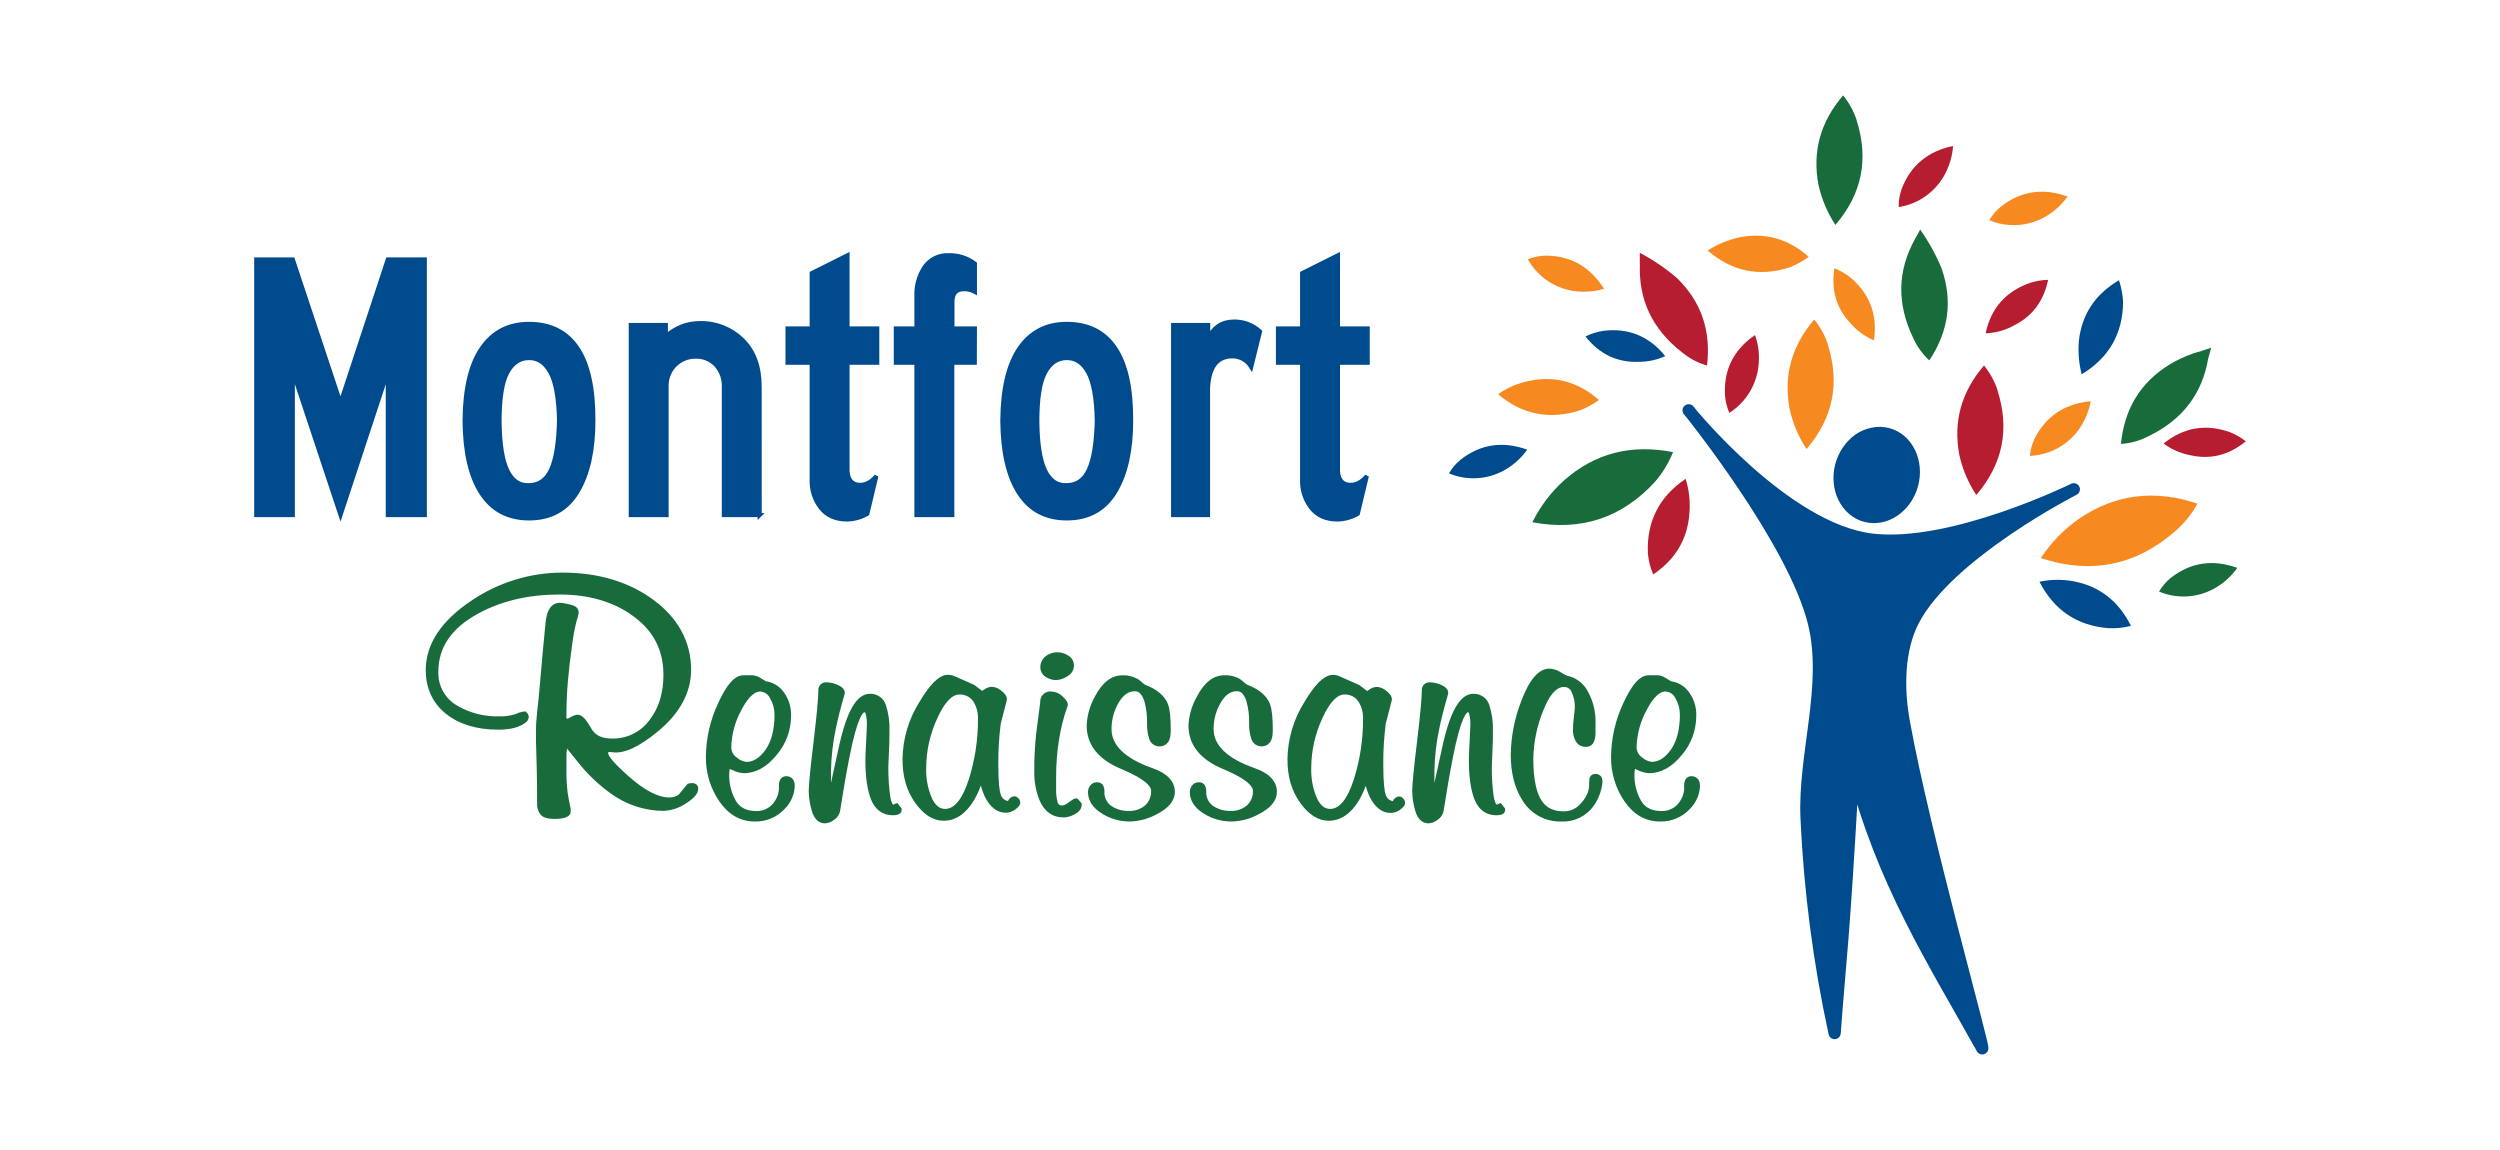 <?xml version="1.0" encoding="UTF-8"?>
<svg id="Layer_2_copy" xmlns="http://www.w3.org/2000/svg" xmlns:xlink="http://www.w3.org/1999/xlink" version="1.1" viewBox="0 0 612 281.478">
  <!-- Generator: Adobe Illustrator 29.2.1, SVG Export Plug-In . SVG Version: 2.1.0 Build 116)  -->
  <defs>
    <style>
      .st0 {
        stroke-linejoin: round;
        stroke-width: 3px;
      }

      .st0, .st1, .st2 {
        fill: #004b8d;
      }

      .st0, .st2 {
        stroke: #004b8d;
      }

      .st3 {
        fill: #f6891f;
      }

      .st4 {
        fill: #186c3c;
      }

      .st5 {
        fill: #b71d30;
      }
    </style>
  </defs>
  <g id="Layer_2">
    <g id="Layer_1-2">
      <path class="st0" d="M413.409,100.451h0s25.688,31.787,30.656,52.05c3.755,15.317-2.506,32.238-1.811,47.769.803,17.701,3.098,35.303,6.86,52.619,1.427-19.398,2.048-20.107,4.561-64.942,7.097,27.928,19.826,47.57,31.58,68.682.577,0-14.215-52.234-19.22-79.956-1.478-8.132-1.353-17.623,2.292-24.705,8.457-16.441,39.335-32.186,39.335-32.186,0,0-29.732,14.652-49.425,12.33-21.371-2.528-44.864-31.654-44.864-31.654l.037-.007ZM460.307,105.988c-2.517-.017-4.927,1.014-6.653,2.846-3.881,3.918-4.435,10.408-1.249,14.533s8.871,4.273,12.767.355,4.435-10.408,1.271-14.533c-1.447-1.943-3.7-3.121-6.121-3.201l-.015 0Z"/>
      <path class="st2" d="M103.995,126.095h-9.063v-35.143l-11.576,35.143-11.673-35.143v35.143h-8.96v-62.591h8.96l11.673,35.106,11.576-35.106h9.063v62.591Z"/>
      <path class="st2" d="M145.259,103.002c0,7.284-1.306,13.089-3.918,17.416-2.612,4.327-6.555,6.49-11.828,6.49-5.106,0-8.996-2.055-11.673-6.165s-4.046-10.024-4.11-17.742c.059-7.841,1.459-13.755,4.199-17.742s6.599-5.978,11.576-5.973c5.229,0,9.171,1.971,11.828,5.914s3.965,9.876,3.925,17.801ZM136.854,102.817c-.123-5.475-.838-9.381-2.144-11.717-1.306-2.336-3.048-3.484-5.226-3.445-2.242,0-4.002,1.168-5.278,3.504-1.276,2.336-1.915,6.343-1.915,12.02.064,5.539.702,9.553,1.915,12.042s2.972,3.672,5.278,3.548c2.489,0,4.31-1.291,5.463-3.874,1.153-2.582,1.789-6.611,1.907-12.086v.007Z"/>
      <path class="st2" d="M185.969,126.095h-8.775v-31.41c.081-1.956-.606-3.866-1.915-5.322-1.291-1.374-3.114-2.12-4.997-2.048-1.866-.027-3.666.695-4.997,2.003-1.429,1.41-2.192,3.361-2.099,5.367v31.41h-8.775v-46.535h8.59v2.802c2.252-2.109,5.224-3.278,8.309-3.267,3.9-.101,7.673,1.388,10.453,4.125,2.799,2.74,4.199,6.567,4.199,11.48l.007,31.395Z"/>
      <path class="st2" d="M214.541,116.537l-2.218,9.24c-1.505.874-3.206,1.355-4.945,1.397-2.863,0-5.042-.986-6.535-2.957-1.494-1.966-2.252-4.393-2.144-6.86v-28.549h-5.914v-8.405h5.914v-13.535l8.775-4.391v17.926h7.281v8.405h-7.281v26.612c.187,2.178,1.215,3.267,3.083,3.267,1.409.01,2.738-.707,3.984-2.151Z"/>
      <path class="st2" d="M238.625,88.808h-5.507v37.287h-8.775v-37.287h-5.042v-8.405h5.042v-7.843c-.117-2.585.604-5.139,2.055-7.281,1.369-1.876,3.595-2.93,5.914-2.802,2.287-.045,4.523.678,6.35,2.055v6.912c-.828-.454-1.762-.679-2.706-.651-1.868,0-2.802,1.028-2.802,3.083v6.535h5.507l-.037,8.398Z"/>
      <path class="st2" d="M276.902,103.002c0,7.284-1.306,13.089-3.918,17.416-2.612,4.327-6.555,6.49-11.828,6.49-5.106,0-8.996-2.055-11.673-6.165s-4.046-10.024-4.11-17.742c.059-7.841,1.459-13.755,4.199-17.742,2.74-3.987,6.599-5.978,11.576-5.973,5.229,0,9.171,1.971,11.828,5.914,2.656,3.943,3.965,9.876,3.925,17.801ZM268.497,102.817c-.123-5.475-.838-9.381-2.144-11.717s-3.048-3.484-5.226-3.445c-2.242,0-4.002,1.168-5.278,3.504-1.276,2.336-1.915,6.343-1.915,12.02.064,5.539.702,9.553,1.915,12.042s2.972,3.672,5.278,3.548c2.489,0,4.31-1.291,5.463-3.874s1.791-6.611,1.915-12.086l-.007.007Z"/>
      <path class="st2" d="M308.46,81.15l-2.159,8.686c-.985-1.633-2.757-2.628-4.665-2.617-3.8.064-5.771,2.775-5.914,8.132v30.745h-8.546v-46.535h8.59v3.267c1.306-2.696,3.339-4.063,6.099-4.103,2.433-.1,4.806.772,6.594,2.425Z"/>
      <path class="st2" d="M334.607,116.537l-2.218,9.24c-1.508.874-3.211,1.354-4.953,1.397-2.863,0-5.042-.986-6.535-2.957-1.494-1.966-2.253-4.393-2.144-6.86v-28.549h-5.914v-8.405h5.914v-13.535l8.775-4.391v17.926h7.281v8.405h-7.281v26.612c.187,2.178,1.215,3.267,3.083,3.267,1.414.01,2.745-.707,3.992-2.151Z"/>
      <path class="st3" d="M499.589,136.629c2.513-3.833,5.744-7.144,9.514-9.751,8.767-5.914,18.481-7.097,28.83-3.585-1.415,2.58-3.28,4.886-5.507,6.808-9.677,8.383-20.58,10.534-32.807,6.527h-.03Z"/>
      <path class="st1" d="M499.242,142.418c2.781-.604,5.655-.639,8.449-.103,6.335,1.235,10.941,4.857,13.964,10.896-1.759.45-3.574.644-5.389.577-7.777-.577-13.447-4.435-17.002-11.369h-.022Z"/>
      <path class="st1" d="M509.591,91.632c-.684-2.673-.916-5.441-.687-8.191.739-6.483,3.97-11.406,9.824-14.844.566,1.717.904,3.502,1.005,5.308-.067,7.821-3.474,13.676-10.15,17.742l.007-.015Z"/>
      <path class="st5" d="M535.864,111.362c5.066,1.247,9.704.133,13.912-3.341-1.18-.915-2.481-1.661-3.866-2.218-5.914-2.107-11.347-1.19-16.263,2.772,1.837,1.369,3.952,2.32,6.195,2.787h.022Z"/>
      <path class="st4" d="M541.312,85.119l-2.41.806c-2.771.737-5.422,1.867-7.873,3.356-7.082,4.391-10.963,10.8-11.828,19.39,2.298-.139,4.541-.755,6.587-1.811,8.412-4.007,13.306-10.386,14.785-19.131l.739-2.609Z"/>
      <path class="st1" d="M401.005,88.586c-5.219.138-9.514-1.939-12.885-6.232,1.346-.643,2.773-1.099,4.243-1.353,6.195-.798,11.347,1.264,15.28,6.18-2.089.946-4.36,1.42-6.653,1.39l.015.015Z"/>
      <path class="st5" d="M401.419,64.487v-2.602c3.243,1.709,6.285,3.775,9.07,6.158,5.98,5.803,8.405,12.892,7.392,21.438-2.214-.625-4.274-1.705-6.047-3.171-7.392-5.714-10.771-12.988-10.386-21.859l-.03.037Z"/>
      <path class="st3" d="M453.21,79.368c-3.632-3.75-5.012-8.316-4.14-13.698,1.382.559,2.68,1.305,3.859,2.218,4.783,4.014,6.749,9.203,5.803,15.42-2.109-.893-3.997-2.238-5.529-3.94h.007Z"/>
      <path class="st4" d="M468.808,58.477l1.249-2.269c2.096,2.958,3.854,6.142,5.241,9.492,2.75,7.873,1.767,15.302-2.994,22.524-1.698-1.552-3.055-3.44-3.984-5.544-4.029-8.405-3.822-16.463.488-24.203Z"/>
      <path class="st5" d="M492.648,79.841c4.726-2.213,7.636-5.993,8.73-11.34-1.493.043-2.973.292-4.398.739-5.914,2.055-9.61,6.21-10.896,12.36,2.288-.087,4.529-.675,6.564-1.722v-.037Z"/>
      <path class="st3" d="M392.674,70.704c-2.178.642-4.461.853-6.72.621-5.027-.52-9.487-3.454-11.953-7.865,1.38-.548,2.847-.846,4.332-.88,6.247,0,10.97,2.794,14.341,8.132l0-.007Z"/>
      <path class="st1" d="M373.875,110.061c-1.318,1.851-2.985,3.426-4.909,4.635-4.279,2.694-9.603,3.136-14.267,1.183.753-1.282,1.727-2.42,2.876-3.364,4.923-3.837,10.349-4.568,16.263-2.447l.037-.007Z"/>
      <path class="st3" d="M506.146,48.099c-1.319,1.848-2.986,3.42-4.909,4.628-4.277,2.692-9.597,3.133-14.26,1.183.752-1.282,1.726-2.421,2.876-3.364,4.931-3.837,10.349-4.568,16.263-2.447l.03 0Z"/>
      <path class="st5" d="M478.107,35.731c-.161,2.267-.767,4.479-1.782,6.513-2.241,4.524-6.543,7.676-11.532,8.449-.025-1.486.212-2.965.702-4.369,2.218-5.84,6.454-9.3,12.619-10.593h-.007Z"/>
      <path class="st4" d="M547.706,139.002c-1.318,1.851-2.985,3.425-4.909,4.635-4.277,2.692-9.597,3.133-14.26,1.183.752-1.282,1.726-2.421,2.876-3.364,4.923-3.837,10.349-4.568,16.263-2.447l.03-.007Z"/>
      <path class="st3" d="M418.03,61.331c2.329-1.481,4.891-2.56,7.577-3.193,6.394-1.308,12.072.237,17.165,4.731-1.456,1.072-3.046,1.947-4.731,2.602-7.459,2.373-14.082.946-20.004-4.14l-.007-0Z"/>
      <path class="st4" d="M454.481,29.381c3.075,9.61,1.308,18.111-5.175,25.681-1.966-2.996-3.372-6.325-4.147-9.824-1.538-8.132.473-15.383,6.032-21.889,1.463,1.794,2.586,3.841,3.312,6.04l-.022-.007Z"/>
      <path class="st3" d="M447.414,84.247c3.075,9.61,1.308,18.111-5.175,25.681-1.964-2.994-3.367-6.321-4.14-9.817-1.538-8.132.473-15.383,6.032-21.896,1.462,1.792,2.584,3.837,3.312,6.032h-.03Z"/>
      <path class="st3" d="M511.809,98.226c-.409,2.232-1.253,4.362-2.484,6.269-2.737,4.248-7.37,6.899-12.419,7.104.135-1.481.536-2.926,1.183-4.265,2.839-5.559,7.459-8.523,13.728-9.115l-.007.007Z"/>
      <path class="st5" d="M488.967,95.506c3.075,9.61,1.301,18.111-5.175,25.681-1.964-2.998-3.369-6.326-4.147-9.824-1.538-8.132.473-15.383,6.04-21.896,1.462,1.795,2.584,3.842,3.312,6.04l-.03 0Z"/>
      <path class="st5" d="M429.613,82c.78,2.127,1.102,4.394.946,6.653-.255,5.067-2.946,9.697-7.222,12.427-.573-1.358-.932-2.797-1.064-4.265-.355-6.269,2.136-11.244,7.341-14.785v-.03Z"/>
      <path class="st3" d="M366.727,96.526c2.262-1.626,4.849-2.741,7.585-3.267,6.365-1.375,12.05.259,17.128,4.672-1.467,1.029-3.05,1.883-4.716,2.543-7.355,2.329-14.112,1.028-20.004-3.97l.007.022Z"/>
      <path class="st4" d="M409.558,110.682c-1.056,2.63-2.534,5.069-4.376,7.222-8.132,8.871-18.111,12.19-30.057,9.943,1.919-3.902,4.572-7.399,7.814-10.298,7.57-6.653,16.448-8.871,26.612-6.867l.007 0Z"/>
      <path class="st5" d="M413.579,125.356c-.35,6.407-3.307,11.495-8.871,15.265-.72-1.64-1.16-3.389-1.301-5.175-.355-7.688,2.72-13.846,9.233-18.222.835,2.625,1.156,5.385.946,8.132h-.007Z"/>
      <path class="st4" d="M170.002,193.04c0,.848-.89,1.814-2.669,2.898-1.488.997-3.222,1.563-5.012,1.634-4.423-.046-8.721-1.473-12.293-4.081-2.999-2.148-5.677-4.712-7.954-7.614-1.084-1.331-2.168-2.691-3.253-4.081-.724.241-1.087,1.227-1.087,2.957v3.356c-.042,2.06.064,4.12.318,6.165.212,1.331.458,2.629.739,3.896v.547c-.241.542-1.269.813-3.083.813-1.39 0-2.297-.246-2.72-.739-.468-.623-.694-1.396-.636-2.173v-1.478c0-2.415-.03-4.756-.089-7.023-.059-2.267-.121-4.549-.185-6.845-0-2.114.03-3.731.089-4.849s.241-2.885.547-5.3c.848-9.664,1.422-15.933,1.722-18.806.301-2.873,1.328-4.157,3.083-3.851.764.116,1.519.282,2.262.495.724.212,1.028.589.909,1.131-.064.306-.237.909-.517,1.811-.477,1.948-.835,3.923-1.072,5.914-.434,3.021-.776,5.978-1.028,8.871-.251,2.893-.357,6.086-.318,9.58l1.087.739c.426-.149.833-.347,1.212-.591.442-.289.951-.46,1.478-.495.537-0,1.348.966,2.432,2.898,1.084,1.932,3.004,2.898,5.759,2.898,3.976.11,7.749-1.756,10.076-4.982,2.341-3.08,3.511-6.917,3.511-11.51,0-6.407-2.688-11.512-8.065-15.317-4.894-3.504-10.997-5.256-18.311-5.256-7.673,0-14.41,1.57-20.211,4.709-6.9,3.745-10.349,8.792-10.349,15.14-.108,3.796,1.922,7.332,5.256,9.152,3.195,1.827,6.833,2.735,10.512,2.624,1.505.055,3.007-.16,4.435-.636.541-.274,1.123-.458,1.722-.547.362.362.244.739-.362,1.175-1.331.986-3.324,1.478-5.98,1.478-5.076,0-9.154-1.232-12.234-3.696-3.08-2.464-4.62-5.803-4.62-10.017,0-6.042,3.595-11.451,10.785-16.226,6.415-4.361,13.991-6.697,21.748-6.705,8.639,0,15.906,2.176,21.8,6.527,5.894,4.352,8.851,9.79,8.871,16.315,0,5.318-2.597,10.12-7.792,14.408-4.435,3.622-7.91,5.253-10.423,4.894-.54-.151-1.114-.119-1.634.089-.303.185-.451.577-.451,1.183 0,1.025,1.782,3.11,5.345,6.254,4.046,3.568,7.52,5.35,10.423,5.345,1.059.034,2.1-.286,2.957-.909.665-.843,1.36-1.688,2.085-2.536.784-.177,1.183-.044,1.183.37Z"/>
      <path class="st4" d="M135.738,200.47c-1.678,0-2.794-.34-3.4-1.035-.615-.788-.92-1.774-.858-2.772v-1.478c-0-2.405-.03-4.738-.089-7.001l-.185-6.845c0-2.181,0-3.777.096-4.923s.237-2.898.547-5.367c.858-9.795,1.419-15.953,1.722-18.784.407-3.888,2.129-4.709,3.504-4.709.213.001.426.021.636.059.799.121,1.589.294,2.366.517,1.767.517,1.626,1.811,1.538,2.218s-.237.939-.532,1.885c-.461,1.895-.809,3.815-1.042,5.751-.436,3.009-.776,5.966-1.02,8.782-.237,2.691-.362,5.714-.37,9.004l.288.192c.148-.074.362-.185.651-.355,1.907-1.109,2.957-1.153,5.175,2.743.917,1.641,2.536,2.439,4.968,2.439,3.693.112,7.2-1.623,9.351-4.628,2.218-2.905,3.327-6.594,3.327-10.963,0-6.15-2.513-10.918-7.681-14.578-4.716-3.378-10.704-5.086-17.786-5.086-7.481,0-14.134,1.545-19.782,4.605-6.653,3.607-9.854,8.302-9.854,14.341-.113,3.48,1.754,6.725,4.82,8.376,3.056,1.739,6.532,2.603,10.046,2.499,1.393.054,2.784-.139,4.11-.569.628-.316,1.306-.524,2.003-.614h.37l.31.274c.325.304.497.739.466,1.183-.091.58-.438,1.088-.946,1.382-1.478,1.079-3.622,1.612-6.498,1.612-5.263,0-9.566-1.301-12.796-3.866s-4.968-6.224-4.968-10.726c0-6.335,3.763-12.05,11.192-17.002,6.568-4.453,14.316-6.842,22.251-6.86,8.797,0,16.315,2.255,22.332,6.705,6.017,4.45,9.181,10.268,9.181,17.069,0,5.574-2.735,10.66-8.132,15.11-4.672,3.844-8.316,5.5-11.125,5.093-.337-.054-.68-.069-1.02-.044v.414c0,.118.155,1.264,5.042,5.574,3.859,3.4,7.163,5.123,9.824,5.123.834.037,1.657-.194,2.351-.658.651-.823,1.328-1.646,2.033-2.469l.192-.229.288-.067c1.626-.377,2.292.421,2.292,1.249,0,1.212-.983,2.38-3.097,3.696-1.63,1.083-3.529,1.695-5.485,1.767-4.607-.049-9.085-1.532-12.811-4.243-3.065-2.2-5.803-4.823-8.132-7.792-.858-1.045-1.715-2.114-2.573-3.208-.116.509-.168,1.03-.155,1.552v3.356c-.042,2.01.06,4.021.303,6.017.207,1.301.458,2.587.739,3.829v.214l-.081.909c-.399.88-1.604,1.331-3.896,1.331ZM137.069,149.403c-.909,0-1.478,1.035-1.7,3.083-.296,2.824-.865,8.974-1.722,18.791-.303,2.425-.481,4.184-.54,5.271s-.089,2.706-.089,4.798l.185,6.816c.059,2.277.089,4.628.089,7.052v1.478c-.051.556.093,1.113.407,1.575.059.074.444.414,2.04.414.735.053,1.473-.037,2.173-.266v-.081c-.296-1.257-.554-2.558-.739-3.859-.262-2.091-.371-4.199-.325-6.306v-3.378c0-.813,0-3.282,1.7-3.851l.606-.207.392.51c1.079,1.385,2.159,2.74,3.238,4.066,2.226,2.835,4.841,5.342,7.769,7.444,3.087,2.232,6.729,3.573,10.527,3.874-2.491-.739-5.249-2.439-8.346-5.175-4.982-4.391-5.655-5.966-5.655-6.934-.085-.768.259-1.52.894-1.959l.096-.067c-2.064-.222-3.891-1.432-4.901-3.245-1.205-2.151-1.708-2.432-1.759-2.454-.319.095-.624.229-.909.399-.458.296-.956.525-1.478.68l-.392.096-1.826-1.22v-.488c0-3.519.126-6.764.377-9.61s.591-5.847,1.035-8.871c.244-2.032.614-4.046,1.109-6.032.259-.843.429-1.412.488-1.708-.086-.038-.175-.07-.266-.096-.706-.204-1.425-.362-2.151-.473-.106-.031-.215-.053-.325-.067ZM136.914,143.733c7.466,0,13.809,1.826,18.836,5.426,5.603,3.97,8.442,9.374,8.442,16.056,0,4.598-1.153,8.531-3.43,11.702,4.384-3.903,6.601-8.265,6.601-12.974,0-6.276-2.772-11.377-8.472-15.583-5.7-4.206-12.855-6.35-21.26-6.35-7.334.014-14.506,2.156-20.647,6.165,5.766-2.95,12.464-4.443,19.937-4.443h-.007Z"/>
      <path class="st4" d="M193.65,192.309c-.071,1.921-.881,3.741-2.262,5.079-1.696,1.848-4.109,2.872-6.616,2.809-3.203,0-5.847-1.511-7.932-4.532-2.099-3.066-3.191-6.709-3.127-10.423.045-4.373,1.034-8.685,2.898-12.641,1.932-4.258,3.745-6.387,5.441-6.387h2.085c.526.005,1.039.161,1.478.451.48.303,1.028.636,1.634.998,1.317.146,2.538.757,3.445,1.722,1.39,1.449,2.085,3.442,2.085,5.98-.027,3.262-1.217,6.408-3.356,8.871-2.237,2.72-4.684,4.081-7.341,4.081-.855-.09-1.685-.341-2.447-.739-.532-.204-1.046-.451-1.538-.739-.286.815-.438,1.672-.451,2.536-.08,2.474.532,4.922,1.767,7.067,1.178,1.937,3.065,2.903,5.663,2.898,2.207.111,4.296-1.003,5.433-2.898.851-1.281,1.235-2.816,1.087-4.347,0-.848.303-1.271.909-1.271.754.037,1.146.525,1.146,1.486ZM190.575,174.885c-.001-1.562-.425-3.095-1.227-4.435-.592-1.247-1.836-2.053-3.216-2.085-1.873,0-3.672,1.661-5.396,4.982-1.614,2.917-2.499,6.181-2.58,9.514-.015,1.298.613,2.518,1.678,3.26.825.727,1.861,1.173,2.957,1.271,1.971,0,3.768-1.119,5.389-3.356s2.42-5.288,2.395-9.152Z"/>
      <path class="st4" d="M184.772,201.105c-3.504,0-6.424-1.656-8.679-4.923-2.2-3.22-3.349-7.042-3.29-10.941.042-4.501,1.051-8.94,2.957-13.018,2.144-4.724,4.132-6.919,6.261-6.919h2.085c.686.011,1.355.216,1.929.591l1.478.887c1.446.21,2.779.9,3.785,1.959,1.636,1.818,2.481,4.211,2.351,6.653-.026,3.474-1.287,6.825-3.556,9.455-2.41,2.957-5.108,4.435-8.043,4.435-.982-.079-1.939-.35-2.816-.798-.201-.067-.399-.146-.591-.237-.082.401-.124.81-.126,1.22-.074,2.307.491,4.589,1.634,6.594,1.013,1.663,2.609,2.469,4.894,2.469,1.895.108,3.693-.846,4.665-2.476.739-1.106,1.078-2.431.961-3.755,0-1.722.931-2.292,1.804-2.292,1.005,0,2.085.621,2.085,2.358-.072,2.149-.969,4.188-2.506,5.692-1.879,2.011-4.53,3.12-7.281,3.046ZM182.051,167.101c-.739,0-2.299.739-4.613,5.855-1.808,3.844-2.769,8.031-2.816,12.279-.061,3.528.972,6.988,2.957,9.906l.296.407c-.814-1.947-1.214-4.041-1.175-6.15.015-.962.185-1.916.503-2.824l.34-1.028.806.444c-.735-.869-1.129-1.975-1.109-3.112.085-3.479,1.005-6.887,2.683-9.935,1.678-3.23,3.445-5.005,5.374-5.396l-.207-.126c-.286-.195-.622-.306-.968-.318h-2.07ZM192.46,191.776v.355c.092.72.054,1.451-.111,2.159.252-.628.383-1.297.384-1.974,0-.407-.096-.517-.096-.517l-.177-.022ZM186.095,169.289c-1.863,0-3.526,2.447-4.591,4.495-1.543,2.791-2.395,5.912-2.484,9.1-.015,1.014.479,1.969,1.316,2.543.67.596,1.505.975,2.395,1.087,1.7,0,3.223-.976,4.657-2.957s2.218-4.968,2.218-8.627c.004-1.404-.377-2.782-1.101-3.984-.413-.957-1.332-1.598-2.373-1.656l-.037 0ZM190.308,170.383c.748,1.391,1.139,2.945,1.138,4.524.016,1.703-.168,3.403-.547,5.064.601-1.461.909-3.026.909-4.605.107-1.779-.414-3.54-1.471-4.975l-.03-.007Z"/>
      <path class="st4" d="M219.811,198.245c0,.276-.424.414-1.271.414-2.114-0-3.61-1.101-4.487-3.304s-1.316-5.3-1.316-9.292c0-.784.062-2.324.185-4.62s.182-3.529.177-3.696c.04-1.081-.067-2.163-.318-3.216-.098-.601-.618-1.043-1.227-1.042-1.513,0-3.053,4.019-4.62,12.057-.789,3.987-1.513,8.156-2.173,12.508-.052.766-.452,1.467-1.087,1.9-.485.417-1.086.675-1.722.739-1.148,0-1.949-.816-2.403-2.447-.43-1.473-.659-2.997-.68-4.532,0-1.449.392-5.436,1.175-11.961s1.175-10.753,1.175-12.685c-.075-.525.291-1.012.816-1.087.09-.013.181-.013.27,0,.849.017,1.684.219,2.447.591.848.394,1.21.803,1.087,1.227-.986,3.327-1.681,6.037-2.085,8.132-.786,3.573-1.212,7.216-1.271,10.874v4.169c0,2.173.212,3.26.636,3.26.182,0,1.168-4.246,2.957-12.737s4.056-12.737,6.801-12.737c1.406-.075,2.681.823,3.083,2.173.618,1.964.893,4.019.813,6.077-0,1.449-.03,2.883-.089,4.302-.059,1.419-.121,2.824-.185,4.214-.035,2.499.116,4.997.451,7.474.301,1.971.875,2.957,1.722,2.957l.636-.274.503.562Z"/>
      <path class="st4" d="M201.988,201.556c-1.101,0-2.558-.54-3.275-3.112-.46-1.551-.709-3.158-.739-4.775,0-1.478.384-5.456,1.183-12.072.776-6.468,1.175-10.704,1.175-12.567-.085-1.017.67-1.911,1.687-1.996.103-.009.206-.009.309,0,.981.016,1.948.245,2.831.673,1.634.739,1.759,1.671,1.582,2.299-.961,3.29-1.656,6.01-2.07,8.087-.771,3.515-1.189,7.098-1.249,10.697v2.868c.421-1.863,1.013-4.532,1.833-8.361,1.959-9.174,4.435-13.454,7.681-13.454,1.786-.078,3.401,1.058,3.933,2.765.661,2.064.956,4.228.872,6.394,0,1.478-.03,2.925-.089,4.339l-.185,4.214c-.031,2.44.117,4.878.444,7.296.229,1.478.569,1.996.739,2.136l1.005-.429,1.072,1.382v.31c0,.88-.739,1.323-2.173,1.323-2.476,0-4.325-1.345-5.33-3.881-.917-2.299-1.375-5.537-1.375-9.61,0-.821.059-2.388.185-4.672s.177-3.482.177-3.696c.042-.994-.053-1.989-.281-2.957-.126-.399-.244-.399-.355-.399s-1.641.621-3.696,11.325c-.784,3.962-1.478,8.132-2.166,12.471-.093,1.013-.635,1.93-1.478,2.499-.635.53-1.422.846-2.247.902ZM202.181,168.853v.163c0,1.981-.384,6.165-1.183,12.796-.776,6.454-1.175,10.445-1.175,11.828.023,1.452.242,2.894.651,4.288.495,1.782,1.249,1.782,1.53,1.782.443-.063.857-.256,1.19-.554.43-.273.704-.734.739-1.242.094-.621.19-1.242.288-1.863-.362,1.028-.606,1.028-1.013,1.028-1.419,0-1.538-1.974-1.538-4.169v-4.169c.057-3.73.488-7.445,1.286-11.089.414-2.085,1.109-4.79,2.055-8.05-.168-.132-.351-.241-.547-.325-.643-.315-1.347-.486-2.062-.503-.078.014-.153.042-.222.081ZM211.598,172.549c1.007.001,1.877.702,2.092,1.685.279,1.139.398,2.31.355,3.482,0,.182-.062,1.437-.185,3.763-.118,2.218-.177,3.792-.177,4.576,0,3.859.421,6.867,1.249,8.952.313.952.948,1.765,1.796,2.299-.297-.709-.493-1.455-.584-2.218-.343-2.523-.498-5.068-.466-7.614l.185-4.251c.059-1.405.089-2.826.089-4.265.083-1.948-.167-3.895-.739-5.759-.266-.991-1.194-1.656-2.218-1.589-.684.053-1.312.395-1.73.939.111-.007.222-.004.333.007v-.007Z"/>
      <path class="st4" d="M248.641,196.84c-.226.234-.474.447-.739.636-.506.352-1.106.542-1.722.547-1.754,0-3.203-1.178-4.347-3.534-.492-1.173-.885-2.384-1.175-3.622h-.998c-.51,1.574-1.178,3.093-1.996,4.532-1.873,3.08-4.108,4.62-6.705,4.62-2.237,0-4.322-1.345-6.254-4.036s-2.898-6.059-2.898-10.105c.054-4.784,1.433-9.459,3.984-13.506,2.297-3.864,4.268-5.948,5.914-6.254.5-.065,1.008-.004,1.478.177l2.898,1.271,1.9.813,2.536,1.9c.227-.233.474-.446.739-.636.409-.37.929-.593,1.478-.636.741.031,1.448.321,1.996.821.665.547.968,1.0.909,1.36l-1.478,5.64c-.464,3.348-.697,6.725-.695,10.105,0,4.002.212,6.609.636,7.821.322,1.148,1.273,2.009,2.447,2.218.419.059.69.027.813-.096.134-.225.255-.457.362-.695.365-.375.636-.441.813-.2.389.276.424.562.103.858ZM240.303,175.883c.058-1.588-.351-3.158-1.175-4.517-.904-1.47-2.534-2.333-4.258-2.255-2.237,0-4.307,2.077-6.21,6.232-1.853,3.932-2.826,8.22-2.853,12.567-.101,2.714.404,5.416,1.478,7.91.986,2.08,2.331,3.12,4.036,3.12,2.78,0,5.014-2.651,6.705-7.954,1.55-4.883,2.326-9.979,2.299-15.103l-.022-0Z"/>
      <path class="st4" d="M230.989,200.921c-2.536,0-4.886-1.478-6.986-4.435-2.099-2.957-3.068-6.409-3.068-10.638.06-4.947,1.485-9.782,4.118-13.972,2.491-4.191,4.554-6.313,6.498-6.653.174-.024.349-.037.525-.037.48.002.955.09,1.405.259l5.027,2.218,1.937,1.478.274-.207c1.597-1.242,3.097-.939,4.524.237.599.495,1.382,1.264,1.227,2.218l-1.478,5.714c-.423,3.272-.626,6.569-.606,9.869,0,4.835.318,6.757.584,7.518.231.827.92,1.446,1.767,1.589h.037l.14-.288.177-.251c.739-.739,1.597-.791,2.114-.207.321.268.519.655.547,1.072.007.42-.165.823-.473,1.109-.265.272-.554.52-.865.739-.653.448-1.426.69-2.218.695-2.122,0-3.859-1.36-5.175-4.044-.37-.841-.676-1.708-.917-2.595-.443,1.247-1.002,2.45-1.671,3.593-2.003,3.319-4.517,5.019-7.444,5.019ZM234.884,170.013c-1.841,0-3.652,1.922-5.382,5.707-1.794,3.813-2.739,7.969-2.772,12.183-.092,2.579.387,5.146,1.405,7.518.843,1.752,1.892,2.602,3.216,2.602,2.329,0,4.295-2.462,5.84-7.318,1.501-4.784,2.249-9.771,2.218-14.785.053-1.413-.307-2.81-1.035-4.021-.727-1.218-2.064-1.94-3.482-1.878l-.007-.007ZM232.075,166.997h-.251c-.739.133-2.41,1.079-5.219,5.818-2.456,3.918-3.784,8.438-3.837,13.062,0,3.837.917,7.06,2.728,9.61.508.722,1.09,1.388,1.737,1.989-.278-.392-.525-.805-.739-1.235-1.137-2.616-1.677-5.451-1.582-8.302.039-4.475,1.048-8.889,2.957-12.937,2.085-4.554,4.384-6.764,7.03-6.764h.384l-2.476-1.079c-.23-.094-.476-.147-.724-.155l-.007-.007ZM239.32,189.913h2.07l.177.68c.289,1.201.677,2.375,1.161,3.511.198.412.425.81.68,1.19l-.096-.251c-.458-1.323-.687-3.977-.687-8.132-.02-3.416.195-6.83.643-10.216l1.434-5.589c-.157-.224-.349-.421-.569-.584-.386-.365-.889-.582-1.419-.614-.337.051-.65.206-.894.444-.228.165-.441.351-.636.554l-.554.554-.569-.429c.842,1.466,1.261,3.137,1.212,4.827.015,4.767-.642,9.513-1.952,14.097v-.044Z"/>
      <path class="st4" d="M263.892,197.062c0,.542-.424,1.035-1.271,1.478-.688.407-1.464.641-2.262.68-2.356,0-4.049-1.232-5.079-3.696-.823-2.076-1.223-4.295-1.175-6.527-.038-3.084.113-6.167.451-9.233.301-2.385.633-4.968.998-7.747-.123-.877.489-1.688,1.366-1.811.148-.021.297-.021.445,0,.844.055,1.637.427,2.218,1.042.754.695,1.042,1.188.865,1.478-.94,2.602-1.631,5.288-2.062,8.021-.505,3.101-.753,6.239-.739,9.381v2.898c-.055,1.285.097,2.57.451,3.807.286.839,1.115,1.367,1.996,1.271.719-.095,1.396-.392,1.952-.858.415-.323.855-.612,1.316-.865l.532.68ZM261.992,162.983c-.047.794-.515,1.502-1.227,1.855-.656.448-1.424.704-2.218.739-.722.001-1.43-.204-2.04-.591-.605-.338-.973-.985-.954-1.678.007-.737.34-1.432.909-1.9.565-.528,1.311-.819,2.085-.813.844-.015,1.676.205,2.403.636.636.336,1.034.996,1.035,1.715l.007.037Z"/>
      <path class="st4" d="M260.358,200.107c-2.706,0-4.753-1.478-5.914-4.28-.868-2.186-1.293-4.523-1.249-6.875-.036-3.111.117-6.222.458-9.314.301-2.39.633-4.975.998-7.755-.09-1.352.934-2.521,2.287-2.611.142-.009.285-.006.426.009,1.072.052,2.084.509,2.831,1.279.458.421,1.678,1.545,1.028,2.624-.877,2.504-1.528,5.082-1.944,7.703-.5,3.052-.748,6.14-.739,9.233v2.898c-.052,1.179.083,2.359.399,3.497.14.399.392.673,1.138.673.53-.097,1.023-.338,1.427-.695,1.375-.968,1.478-1.028,1.833-1.028h.421l1.035,1.205v.392c0,.902-.591,1.671-1.745,2.292-.822.466-1.746.725-2.691.754ZM257.401,171.107c-.739,0-.909.192-.909.909-.37,2.89-.739,5.478-1.005,7.865-.331,3.017-.479,6.051-.444,9.085-.043,2.111.334,4.209,1.109,6.173.25.637.599,1.231,1.035,1.759-.322-1.257-.464-2.554-.421-3.851v-2.898c-.016-3.191.231-6.378.739-9.529.436-2.746,1.127-5.446,2.062-8.065-.167-.231-.361-.442-.577-.628-.421-.467-1.001-.759-1.626-.821h.037ZM258.577,166.487c-.893-.002-1.768-.259-2.521-.739-.873-.502-1.403-1.44-1.382-2.447.001-.996.442-1.94,1.205-2.58,1.596-1.289,3.841-1.403,5.559-.281.916.496,1.484,1.457,1.478,2.499-.032,1.109-.663,2.114-1.649,2.624-.804.557-1.75.875-2.728.917l.037.007ZM258.577,161.505c-.55-.004-1.08.205-1.478.584-.377.297-.6.748-.606,1.227-.017.376.185.727.517.902.924.577,1.878.739,3.297-.177.739-.451.798-.843.798-1.094.004-.408-.234-.779-.606-.946-.592-.35-1.271-.525-1.959-.503l.037.007Z"/>
      <path class="st4" d="M286.727,193.831c0,1.759-1.299,3.304-3.896,4.635-1.941,1.086-4.119,1.677-6.343,1.722-2.231.001-4.416-.635-6.298-1.833-1.971-1.222-2.957-2.72-2.957-4.495.009-.387.153-.758.407-1.05.212-.31.583-.471.954-.414.606,0,.909.429.909,1.286-.109,1.672.644,3.283,1.996,4.273,1.44.98,3.153,1.477,4.894,1.419,1.649.056,3.261-.494,4.532-1.545,1.238-1.101,1.905-2.707,1.811-4.361,0-1.878-2.629-3.908-7.888-6.091s-7.883-5.453-7.873-9.81c.103-2.336.754-4.615,1.9-6.653,1.631-3.149,3.603-4.724,5.914-4.724,1.244-.071,2.479.247,3.534.909.493.424,1.005.848,1.538,1.271,2.78,1.03,4.532,2.449,5.256,4.258.424,1.089.636,3.112.636,6.069.085.847-.087,1.7-.495,2.447-.309.413-.8.65-1.316.636-.814.026-1.533-.524-1.722-1.316-.334-1.101-.487-2.25-.451-3.4.048-1.961-.202-3.917-.739-5.803-.665-1.971-1.722-2.957-3.171-2.957-1.873,0-3.445,1.06-4.716,3.179-1.264,2.112-1.922,4.532-1.9,6.993,0,4.435,3.504,7.885,10.512,10.349,3.317,1.158,4.975,2.826,4.975,5.005Z"/>
      <path class="st4" d="M276.488,201.105c-2.401-.002-4.752-.687-6.779-1.974-2.218-1.39-3.371-3.164-3.371-5.263.006-.596.22-1.172.606-1.626.353-.461.898-.734,1.478-.739h.303c.739,0,1.649.584,1.649,2.218-.106,1.377.502,2.711,1.612,3.534,1.288.867,2.817,1.307,4.369,1.257,1.435.059,2.841-.415,3.948-1.331,1.038-.937,1.583-2.302,1.478-3.696,0-.665-.739-2.506-7.326-5.249-5.603-2.329-8.442-5.914-8.442-10.652.109-2.472.795-4.885,2.003-7.045,1.796-3.467,4.051-5.219,6.697-5.219,1.431-.073,2.85.302,4.058,1.072.503.436.976.821,1.478,1.205,2.957,1.116,4.842,2.706,5.648,4.724.473,1.212.702,3.304.702,6.409,0,1.478-.222,2.41-.695,3.009-.48.632-1.232.997-2.025.983-1.202.028-2.267-.769-2.58-1.929-.371-1.196-.541-2.445-.503-3.696.051-1.864-.178-3.726-.68-5.522-.739-2.114-1.656-2.358-2.306-2.358-1.545,0-2.831.894-3.933,2.743-1.178,1.975-1.792,4.235-1.774,6.535,0,3.977,3.334,7.178,9.913,9.507,3.696,1.286,5.589,3.26,5.589,5.855,0,2.122-1.478,3.948-4.391,5.441-2.062,1.142-4.371,1.763-6.727,1.811ZM280.85,189.477c1.892,1.331,2.794,2.639,2.794,3.999.057,1.531-.422,3.034-1.353,4.251l.111-.059c2.269-1.161,3.415-2.454,3.415-3.837,0-1.767-1.434-3.12-4.376-4.14l-.591-.214ZM267.647,192.819l.739.569c-.125.13-.199.3-.207.48-0.0.873.318,1.717.894,2.373-.306-.815-.457-1.68-.444-2.55.015-.15-.005-.302-.059-.444l-.924-.429ZM274.759,167.115c-1.944,0-3.607,1.39-5.086,4.236-1.075,1.904-1.693,4.033-1.804,6.217,0,3.911,2.292,6.801,7.001,8.871-3.031-2.218-4.554-4.849-4.554-7.939-.018-2.626.685-5.206,2.033-7.459,1.249-2.092,2.816-3.29,4.657-3.563-.72-.248-1.478-.371-2.24-.362h-.007ZM281.552,170.168c.12.27.226.547.318.828.552,1.982.802,4.035.739,6.091-.032,1.048.106,2.093.407,3.097.2.591.48.739.865.739.236.013.462-.096.599-.288.052-.067.303-.458.303-1.885,0-3.526-.31-5.071-.577-5.744-.539-1.214-1.471-2.212-2.646-2.831l-.007-.007Z"/>
      <path class="st4" d="M311.654,193.831c0,1.759-1.299,3.304-3.896,4.635-1.941,1.086-4.119,1.678-6.343,1.722-2.231.001-4.416-.635-6.298-1.833-1.971-1.222-2.957-2.72-2.957-4.495.009-.387.153-.758.407-1.05.212-.31.583-.471.954-.414.606,0,.909.429.909,1.286-.109,1.672.644,3.283,1.996,4.273,1.44.98,3.153,1.477,4.894,1.419,1.649.056,3.261-.494,4.532-1.545,1.238-1.101,1.905-2.707,1.811-4.361,0-1.878-2.629-3.908-7.888-6.091s-7.888-5.456-7.888-9.817c.103-2.336.754-4.615,1.9-6.653,1.631-3.149,3.603-4.724,5.914-4.724,1.244-.071,2.479.247,3.534.909.493.424,1.008.848,1.545,1.271,2.775,1.03,4.527,2.449,5.256,4.258.419,1.089.631,3.112.636,6.069.086.847-.087,1.7-.495,2.447-.309.413-.8.65-1.316.636-.814.026-1.533-.524-1.722-1.316-.334-1.101-.487-2.25-.451-3.4.048-1.961-.201-3.917-.739-5.803-.665-1.971-1.722-2.957-3.171-2.957-1.873,0-3.445,1.06-4.716,3.179-1.264,2.112-1.922,4.532-1.9,6.993,0,4.435,3.504,7.885,10.512,10.349,3.317,1.163,4.978,2.834,4.982,5.012Z"/>
      <path class="st4" d="M301.408,201.105c-2.401-.002-4.752-.686-6.779-1.974-2.218-1.39-3.371-3.164-3.371-5.263.006-.596.22-1.172.606-1.626.353-.461.898-.734,1.478-.739h.303c.739,0,1.649.584,1.649,2.218-.106,1.377.502,2.711,1.612,3.534,1.288.867,2.817,1.307,4.369,1.257,1.435.059,2.841-.415,3.948-1.331,1.038-.937,1.583-2.302,1.478-3.696,0-.665-.739-2.506-7.326-5.249-5.603-2.329-8.442-5.914-8.442-10.652.125-2.482.831-4.901,2.062-7.06,1.796-3.467,4.051-5.219,6.697-5.219,1.431-.073,2.85.302,4.058,1.072.503.436.968.821,1.478,1.205,2.957,1.116,4.842,2.706,5.648,4.724.473,1.22.702,3.312.702,6.409,0,1.478-.222,2.41-.687,3.009-.48.632-1.232.997-2.025.983-1.202.028-2.267-.769-2.58-1.929-.37-1.196-.54-2.445-.503-3.696.052-1.864-.178-3.726-.68-5.522-.791-2.358-1.929-2.358-2.306-2.358-1.545,0-2.831.894-3.933,2.743-1.178,1.975-1.792,4.235-1.774,6.535,0,3.977,3.334,7.178,9.906,9.507,3.696,1.286,5.589,3.26,5.589,5.855,0,2.122-1.478,3.948-4.391,5.441-2.078,1.156-4.409,1.783-6.786,1.826ZM305.77,189.477c1.892,1.331,2.802,2.639,2.802,3.999.057,1.531-.422,3.034-1.353,4.251l.111-.059c2.269-1.161,3.415-2.454,3.415-3.837,0-1.767-1.434-3.12-4.376-4.14l-.599-.214ZM292.567,192.819l.739.569c-.125.13-.199.3-.207.48-.001.874.317,1.717.894,2.373-.306-.815-.457-1.68-.444-2.55.013-.151-.01-.303-.067-.444l-.917-.429ZM299.678,167.115c-1.944,0-3.607,1.39-5.086,4.236-1.075,1.904-1.693,4.033-1.804,6.217,0,3.911,2.292,6.801,7.001,8.871-3.031-2.218-4.554-4.849-4.554-7.939-.018-2.626.685-5.206,2.033-7.459,1.249-2.092,2.816-3.29,4.657-3.563-.72-.248-1.478-.371-2.24-.362h-.007ZM306.472,170.168c.111.251.222.525.318.828.552,1.982.801,4.035.739,6.091-.032,1.05.106,2.098.407,3.105.2.584.48.739.865.739.236.013.462-.096.599-.288.052-.067.303-.458.303-1.885,0-3.526-.31-5.071-.569-5.744-.538-1.217-1.47-2.217-2.646-2.839l-.015-.007Z"/>
      <path class="st4" d="M342.923,196.84c-.226.234-.474.447-.739.636-.506.352-1.106.542-1.722.547-1.754,0-3.206-1.178-4.354-3.534-.49-1.173-.884-2.385-1.175-3.622h-.983c-.51,1.574-1.178,3.093-1.996,4.532-1.873,3.08-4.108,4.62-6.705,4.62-2.237,0-4.322-1.345-6.254-4.036-1.932-2.691-2.898-6.059-2.898-10.105.054-4.784,1.433-9.459,3.984-13.506,2.297-3.864,4.268-5.948,5.914-6.254.5-.065,1.008-.004,1.478.177l2.898,1.271,1.907.813,2.536,1.9c.227-.233.474-.446.739-.636.409-.369.929-.593,1.478-.636.741.03,1.448.32,1.996.821.665.547.968,1.0.909,1.36l-1.478,5.64c-.444,3.345-.656,6.716-.636,10.091,0,4.002.212,6.609.636,7.821.322,1.148,1.273,2.009,2.447,2.218.421.059.695,0,.813-.096.134-.225.254-.457.362-.695.362-.377.636-.444.813-.2.296.274.333.577.03.872ZM334.585,175.883c.058-1.588-.351-3.158-1.175-4.517-.904-1.47-2.534-2.333-4.258-2.255-2.237,0-4.307,2.077-6.21,6.232-1.853,3.932-2.827,8.22-2.853,12.567-.101,2.714.404,5.416,1.478,7.91.986,2.08,2.331,3.12,4.036,3.12,2.775,0,5.01-2.651,6.705-7.954,1.544-4.884,2.312-9.98,2.277-15.103v-0Z"/>
      <path class="st4" d="M325.248,200.921c-2.536,0-4.886-1.478-6.993-4.435s-3.083-6.387-3.083-10.608c.059-4.948,1.484-9.783,4.118-13.972,2.491-4.191,4.554-6.313,6.498-6.653.651-.109,1.32-.032,1.929.222l5.034,2.218,1.937,1.478.274-.207c1.604-1.242,3.097-.939,4.524.237.599.495,1.382,1.264,1.227,2.218l-1.478,5.722c-.423,3.272-.625,6.569-.606,9.869,0,4.835.318,6.757.584,7.518.231.827.92,1.446,1.767,1.589h0l.14-.288.17-.251c.739-.739,1.604-.784,2.122-.2.326.268.526.658.554,1.079.007.42-.165.823-.473,1.109-.263.272-.55.519-.858.739-.653.448-1.426.69-2.218.695-2.122,0-3.859-1.36-5.175-4.044-.369-.841-.675-1.709-.917-2.595-.443,1.247-1.002,2.45-1.671,3.593-1.959,3.267-4.487,4.968-7.407,4.968ZM329.144,170.013c-1.841,0-3.652,1.922-5.382,5.707-1.794,3.813-2.739,7.969-2.772,12.183-.092,2.579.387,5.146,1.405,7.518.835,1.752,1.892,2.602,3.216,2.602,2.329,0,4.288-2.462,5.84-7.318,1.502-4.783,2.25-9.771,2.218-14.785.055-1.412-.302-2.809-1.028-4.021-.73-1.223-2.074-1.945-3.497-1.878v-.007ZM326.335,166.997h-.251c-.739.133-2.41,1.079-5.219,5.818-2.46,3.91-3.795,8.421-3.859,13.04,0,3.837.917,7.06,2.728,9.61.506.721,1.086,1.388,1.73,1.989-.277-.392-.524-.805-.739-1.235-1.135-2.616-1.676-5.451-1.582-8.302.038-4.475,1.047-8.889,2.957-12.937,2.085-4.554,4.384-6.764,7.03-6.764h.384l-2.476-1.079c-.225-.084-.462-.129-.702-.133v-.007ZM333.572,189.913h2.07l.177.68c.28,1.187.656,2.348,1.124,3.474.198.412.426.81.68,1.19l-.096-.251c-.458-1.323-.68-3.977-.68-8.132-.02-3.416.195-6.83.643-10.216l1.434-5.589c-.155-.228-.348-.428-.569-.591-.386-.365-.889-.582-1.419-.614-.337.052-.649.207-.894.444-.228.166-.44.351-.636.554l-.554.554-.569-.429c.839,1.467,1.256,3.138,1.205,4.827.032,4.781-.613,9.542-1.915,14.142v-.044Z"/>
      <path class="st4" d="M367.57,198.245c0,.274-.421.414-1.271.414-2.119-0-3.615-1.101-4.487-3.304-.872-2.203-1.311-5.3-1.316-9.292-0-.784.062-2.324.185-4.62.123-2.297.182-3.529.177-3.696.039-1.081-.068-2.163-.318-3.216-.098-.601-.618-1.043-1.227-1.042-1.508,0-3.048,4.019-4.62,12.057-.789,3.987-1.513,8.156-2.173,12.508-.051.767-.452,1.467-1.087,1.9-.485.417-1.086.675-1.722.739-1.148,0-1.949-.816-2.403-2.447-.43-1.473-.659-2.997-.68-4.532-0-1.449.392-5.436,1.175-11.961.784-6.525,1.175-10.753,1.175-12.685-.075-.525.291-1.012.816-1.087.09-.013.181-.013.27,0,.849.016,1.684.218,2.447.591.848.394,1.21.803,1.087,1.227-.986,3.327-1.681,6.037-2.085,8.132-.786,3.573-1.212,7.216-1.271,10.874v4.169c0,2.173.212,3.26.636,3.26.182,0,1.168-4.246,2.957-12.737,1.789-8.491,4.053-12.737,6.794-12.737,1.406-.075,2.681.823,3.083,2.173.619,1.964.894,4.019.813,6.077,0,1.449-.03,2.883-.089,4.302-.059,1.419-.118,2.824-.177,4.214-.036,2.499.115,4.997.451,7.474.301,1.971.875,2.957,1.722,2.957l.636-.274.503.562Z"/>
      <path class="st4" d="M349.717,201.556c-1.101,0-2.565-.54-3.275-3.112-.461-1.551-.709-3.158-.739-4.775,0-1.478.384-5.456,1.183-12.072.776-6.461,1.175-10.689,1.175-12.567-.085-1.017.67-1.911,1.687-1.996.103-.009.206-.009.309,0,.981.016,1.948.245,2.831.673,1.634.739,1.759,1.663,1.575,2.299-.954,3.282-1.649,6.003-2.07,8.087-.771,3.515-1.189,7.098-1.249,10.697v2.876c.421-1.863,1.013-4.532,1.833-8.368,1.959-9.174,4.435-13.454,7.681-13.454,1.786-.078,3.401,1.058,3.933,2.765.661,2.062.956,4.223.872,6.387,0,1.478,0,2.913-.089,4.347l-.177,4.214c-.033,2.44.116,4.878.444,7.296.229,1.478.569,1.996.739,2.136l1.005-.429,1.072,1.382v.31c0,.88-.739,1.323-2.173,1.323-2.484,0-4.325-1.345-5.33-3.881-.917-2.299-1.375-5.537-1.375-9.61,0-.806.059-2.336.185-4.672s.177-3.482.177-3.696c.043-.993-.049-1.988-.274-2.957-.126-.399-.244-.399-.355-.399s-1.641.628-3.696,11.325c-.776,3.948-1.478,8.132-2.166,12.471-.092,1.013-.635,1.931-1.478,2.499-.637.531-1.427.847-2.255.902ZM349.902,168.853v.163c0,1.989-.384,6.173-1.183,12.796-.739,6.446-1.168,10.438-1.168,11.828.021,1.452.238,2.894.643,4.288.495,1.782,1.249,1.782,1.53,1.782.444-.06.858-.254,1.19-.554.427-.273.7-.73.739-1.235.094-.626.19-1.247.288-1.863-.362,1.028-.606,1.028-1.02,1.028-1.419,0-1.538-1.974-1.538-4.169v-4.169c.057-3.73.488-7.445,1.286-11.089.421-2.092,1.109-4.805,2.048-8.05-.168-.131-.352-.24-.547-.325-.643-.314-1.347-.486-2.062-.503-.068.014-.133.039-.192.074h-.015ZM359.32,172.549c1.006.004,1.874.704,2.092,1.685.277,1.139.397,2.31.355,3.482,0,.182-.062,1.437-.185,3.763-.118,2.269-.177,3.814-.177,4.576,0,3.859.421,6.867,1.249,8.952.312.953.947,1.766,1.796,2.299-.297-.709-.493-1.455-.584-2.218-.344-2.523-.499-5.068-.466-7.614l.185-4.251c.059-1.409.089-2.831.089-4.265.083-1.948-.167-3.895-.739-5.759-.266-.991-1.194-1.656-2.218-1.589-.684.053-1.312.395-1.73.939.111-.007.222-.004.333.007v-.007Z"/>
      <path class="st4" d="M391.314,191.51c-.215,1.878-.902,3.671-1.996,5.212-1.616,2.279-4.275,3.587-7.067,3.474-3.635.122-7.043-1.764-8.871-4.909-1.754-2.784-2.629-6.298-2.624-10.541.063-4.32.891-8.595,2.447-12.626,1.873-5.027,3.928-7.54,6.165-7.54.845.059,1.659.342,2.358.821.562.38,1.171.686,1.811.909,1.962.433,3.617,1.744,4.487,3.556,1.148,2.125,1.726,4.512,1.678,6.927v2.462c.025.652-.081,1.303-.31,1.915-.164.466-.616.767-1.109.739-.737.05-1.433-.346-1.767-1.005-.348-.645-.531-1.366-.532-2.099.014-1.098.09-2.193.229-3.282.148-1.279.229-2.07.229-2.373.053-1.467-.256-2.925-.902-4.243-.464-1.035-1.497-1.697-2.632-1.685-2.297,0-4.268,2.122-5.914,6.365-1.579,3.837-2.425,7.937-2.491,12.086,0,5.209.786,8.905,2.358,11.089,1.326,1.819,3.297,2.728,5.914,2.728,1.788.038,3.506-.694,4.716-2.011,1.631-1.769,2.447-3.509,2.447-5.219,0-.362,0-.739.044-1.235s.192-.687.495-.687c.421,0,.695.126.813.362.055.268.063.543.022.813Z"/>
      <path class="st4" d="M382.251,201.105c-3.952.129-7.658-1.917-9.654-5.33-1.833-2.913-2.765-6.653-2.765-11.022.064-4.428.909-8.81,2.499-12.944,2.04-5.478,4.332-8.132,7.015-8.132,1.01.056,1.987.385,2.824.954.474.325.985.593,1.523.798,2.223.482,4.102,1.956,5.101,3.999,1.224,2.269,1.84,4.815,1.789,7.392v2.462c.028.777-.103,1.552-.384,2.277-.308.794-1.086,1.304-1.937,1.271-1.074.056-2.08-.523-2.573-1.478-.417-.775-.635-1.641-.636-2.521.014-1.132.093-2.263.237-3.386.192-1.626.222-2.122.222-2.262.049-1.318-.225-2.627-.798-3.814-.309-.738-1.033-1.217-1.833-1.212-1.87,0-3.585,1.944-5.093,5.788-1.535,3.733-2.36,7.719-2.432,11.754,0,4.997.739,8.546,2.218,10.556,1.153,1.575,2.839,2.351,5.175,2.351,1.54.041,3.021-.591,4.058-1.73,1.478-1.575,2.218-3.127,2.218-4.598,0-.384,0-.813.044-1.301-.053-.79.544-1.474,1.335-1.527.023-.002.047-.003.07-.003.666-.064,1.306.277,1.626.865.154.392.217.814.185,1.235-.22,2.065-.963,4.039-2.159,5.736-1.807,2.526-4.77,3.965-7.873,3.822ZM379.353,165.489c-1.782,0-3.622,2.403-5.315,6.949-1.515,3.933-2.323,8.102-2.388,12.316,0,4.051.835,7.437,2.491,10.054.472.763,1.039,1.463,1.685,2.085-1.523-2.38-2.269-6.069-2.269-11.236.069-4.262.934-8.474,2.55-12.419,1.56-3.977,3.4-6.217,5.603-6.786l-.466-.274c-.562-.387-1.213-.623-1.892-.688l-0.0 0ZM386.827,169.673c.35,1.122.52,2.292.503,3.467,0,.214,0,.739-.237,2.476-.133,1.052-.208,2.111-.222,3.171.001.584.149,1.158.429,1.671.175.366.566.578.968.525.177,0,.214,0,.266-.177.183-.499.266-1.029.244-1.56v-2.462c.045-2.259-.492-4.492-1.56-6.483-.126-.222-.259-.436-.392-.636l-0.0.007Z"/>
      <path class="st4" d="M415.243,192.309c-.07,1.921-.88,3.741-2.262,5.079-1.696,1.848-4.109,2.872-6.616,2.809-3.203,0-5.847-1.511-7.932-4.532-2.098-3.066-3.19-6.709-3.127-10.423.046-4.373,1.034-8.685,2.898-12.641,1.932-4.258,3.745-6.387,5.441-6.387h2.085c.526.005,1.039.162,1.478.451.48.303,1.028.636,1.626.998,1.317.146,2.538.757,3.445,1.722,1.39,1.449,2.085,3.442,2.085,5.98-.024,3.261-1.211,6.407-3.349,8.871-2.237,2.72-4.684,4.081-7.341,4.081-.855-.09-1.685-.34-2.447-.739-.532-.203-1.046-.451-1.538-.739-.287.815-.439,1.672-.451,2.536-.08,2.474.532,4.922,1.767,7.067,1.178,1.937,3.065,2.903,5.663,2.898,2.21.113,4.302-1.001,5.441-2.898.85-1.281,1.234-2.816,1.087-4.347-0-.848.301-1.271.902-1.271.754.037,1.146.525,1.146,1.486ZM412.16,174.885c.001-1.561-.42-3.094-1.22-4.435-.601-1.242-1.844-2.046-3.223-2.085-1.873,0-3.669,1.661-5.389,4.982-1.616,2.917-2.504,6.181-2.587,9.514-.015,1.298.613,2.518,1.678,3.26.825.727,1.861,1.173,2.957,1.271,1.971,0,3.768-1.119,5.389-3.356s2.42-5.288,2.395-9.152Z"/>
      <path class="st4" d="M406.357,201.105c-3.504,0-6.424-1.656-8.679-4.923-2.2-3.22-3.349-7.042-3.29-10.941.043-4.501,1.052-8.94,2.957-13.018,2.144-4.724,4.132-6.919,6.269-6.919h2.085c.686.011,1.355.216,1.929.591.436.274.917.569,1.478.887,1.446.21,2.779.9,3.785,1.959,1.636,1.817,2.482,4.211,2.351,6.653-.026,3.474-1.286,6.825-3.556,9.455-2.41,2.957-5.116,4.435-8.035,4.435-.983-.076-1.94-.347-2.816-.798-.202-.067-.399-.146-.591-.237-.083.401-.125.81-.126,1.22-.074,2.307.491,4.589,1.634,6.594,1.013,1.663,2.609,2.469,4.886,2.469,1.897.109,3.697-.845,4.672-2.476.739-1.106,1.078-2.431.961-3.755,0-1.722.924-2.292,1.804-2.292,1.005,0,2.085.621,2.085,2.358-.071,2.149-.969,4.188-2.506,5.692-1.882,2.015-4.54,3.124-7.296,3.046ZM403.637,167.101c-.739,0-2.299.739-4.613,5.855-1.808,3.844-2.768,8.031-2.817,12.279-.06,3.528.973,6.988,2.957,9.906.096.14.192.281.296.414-.814-1.946-1.214-4.041-1.175-6.15.013-.962.183-1.916.503-2.824l.34-1.028.806.444c-.735-.868-1.129-1.975-1.109-3.112.085-3.479,1.006-6.886,2.683-9.935,1.678-3.23,3.445-5.005,5.382-5.396l-.207-.126c-.288-.192-.623-.299-.968-.31l-2.077-.015ZM414.075,191.761v.355c.092.72.054,1.451-.111,2.159.252-.628.382-1.297.384-1.974,0-.407-.089-.517-.096-.517l-.177-.022ZM407.71,169.274c-1.863,0-3.526,2.447-4.583,4.495-1.543,2.791-2.395,5.912-2.484,9.1-.013,1.016.484,1.971,1.323,2.543.67.596,1.505.975,2.395,1.087,1.7,0,3.223-.976,4.657-2.957,1.434-1.981,2.218-4.968,2.218-8.627.004-1.404-.377-2.782-1.101-3.984-.426-.964-1.364-1.601-2.417-1.641l-.007-.015ZM411.924,170.368c.747,1.391,1.138,2.945,1.138,4.524.016,1.703-.168,3.403-.547,5.064.601-1.461.91-3.026.909-4.605.095-1.777-.433-3.531-1.493-4.96l-.007-.022Z"/>
    </g>
  </g>
</svg>